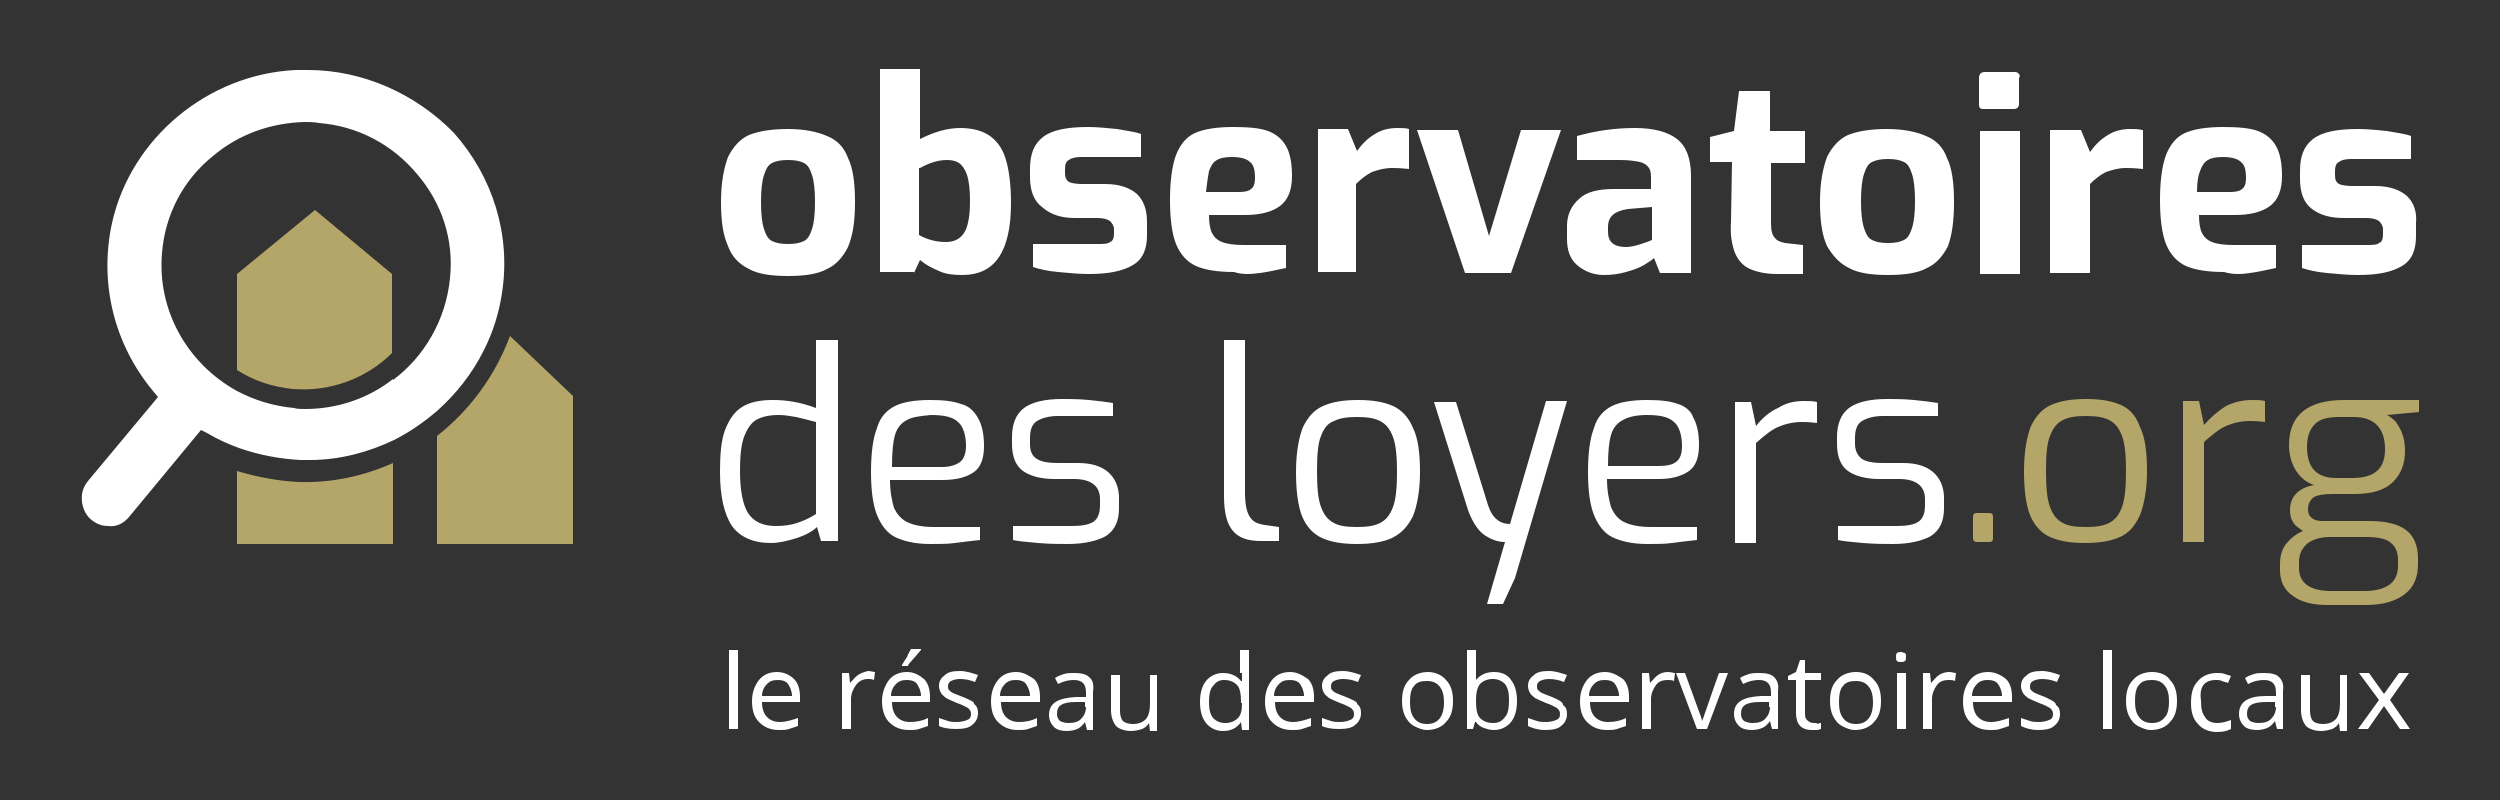 <svg xmlns="http://www.w3.org/2000/svg" viewBox="0 0 250 80"><rect x="0" y="0" width="250" height="80" fill="#333333" stroke="none"/><path d="M72.9 65v7.9h.9V65h-.9zm4.8 2.2c-.8 0-1.4.3-1.8.8-.4.5-.7 1.2-.7 2.1s.2 1.6.7 2.1c.5.5 1.1.8 2 .8.4 0 .7 0 1-.1l.9-.3v-.8c-.6.2-1.2.4-1.8.4-.6 0-1-.2-1.3-.5-.3-.3-.5-.8-.5-1.5H80v-.5c0-.8-.2-1.4-.6-1.8-.4-.4-1-.7-1.7-.7zm-1.5 2.4c0-.5.2-.9.5-1.2.3-.3.6-.4 1.1-.4.4 0 .8.1 1 .4.2.3.4.7.4 1.2h-3zm9.6-2.1c-.3.2-.5.5-.8.8l-.1-1h-.7v5.6h.9v-3c0-.5.2-1 .5-1.4.3-.4.7-.6 1.2-.6.2 0 .4 0 .6.1l.1-.8c-.2 0-.4-.1-.7-.1-.4.1-.7.2-1 .4zm4.9-.3c-.8 0-1.4.3-1.8.8-.4.5-.7 1.3-.7 2.1s.2 1.6.7 2.1c.5.5 1.1.8 2 .8.4 0 .7 0 1-.1l.9-.3v-.8c-.6.3-1.2.4-1.8.4-.6 0-1-.2-1.3-.5-.3-.3-.5-.8-.5-1.5H93v-.5c0-.8-.2-1.4-.6-1.8-.5-.4-1-.7-1.7-.7zm-1.6 2.4c0-.5.2-.9.5-1.2.3-.3.6-.4 1.1-.4.4 0 .8.1 1 .4.2.3.4.7.4 1.2h-3zm2.3-3.8c.3-.3.5-.6.7-.8v-.1h-1c-.1.2-.3.5-.4.8-.2.3-.4.6-.5.8v.1h.6c0-.2.3-.4.6-.8zm4.9 3.9c-.5-.2-.8-.3-1-.4-.2-.1-.3-.2-.4-.3-.1-.1-.1-.2-.1-.4s.1-.4.3-.5c.2-.1.5-.2.9-.2.5 0 1 .1 1.5.3l.3-.7c-.6-.2-1.2-.4-1.8-.4-.7 0-1.2.1-1.5.4-.4.3-.6.6-.6 1.1 0 .3.1.5.2.7.1.2.3.3.5.5.2.1.6.3 1.1.5.6.2.9.4 1.1.5.2.2.3.3.3.6s-.1.5-.4.6c-.2.1-.6.2-1 .2-.3 0-.6 0-.9-.1l-.9-.3v.8c.4.2 1 .3 1.7.3s1.3-.1 1.6-.4c.4-.3.6-.7.6-1.2 0-.4-.1-.7-.4-.9.1-.2-.4-.4-1.1-.7zm5.3-2.5c-.8 0-1.4.3-1.8.8-.4.5-.7 1.2-.7 2.1 0 .9.2 1.6.7 2.1.5.5 1.1.8 2 .8.4 0 .7 0 1-.1l.9-.3v-.8c-.6.3-1.2.4-1.8.4-.6 0-1-.2-1.3-.5-.3-.3-.5-.8-.5-1.5h3.9v-.5c0-.8-.2-1.4-.6-1.8-.6-.4-1.1-.7-1.8-.7zm-1.6 2.4c0-.5.2-.9.5-1.2.3-.3.6-.4 1.1-.4.4 0 .8.1 1 .4.2.3.4.7.4 1.2h-3zm8.9-1.9c-.3-.3-.8-.4-1.5-.4-.3 0-.7 0-1 .1-.3.1-.6.2-.9.4l.3.6c.6-.3 1.1-.4 1.6-.4.4 0 .7.1.9.3.2.2.3.5.3 1v.4h-1c-1.8.1-2.7.6-2.7 1.8 0 .5.2.9.5 1.2.3.3.8.4 1.3.4.4 0 .8-.1 1-.2.3-.1.6-.4.8-.7l.2.8h.6v-3.8c.1-.7 0-1.2-.4-1.5zm-.3 3c0 .5-.2.9-.5 1.2-.3.3-.7.4-1.3.4-.3 0-.6-.1-.8-.2-.2-.2-.3-.4-.3-.7 0-.4.1-.7.4-.9.3-.2.8-.3 1.5-.3h.9v.5zm6.4-.4c0 .7-.1 1.2-.4 1.6-.3.3-.7.5-1.3.5-.4 0-.8-.1-1-.3-.2-.2-.3-.6-.3-1v-3.6h-.9V71c0 .7.2 1.2.5 1.6.3.3.9.5 1.5.5.4 0 .8-.1 1.1-.2.3-.1.6-.4.7-.6l.1.8h.7v-5.6h-.7v2.8zm9.2-3v.8h-.1c-.4-.5-1-.8-1.8-.8-.7 0-1.3.3-1.7.8-.4.5-.6 1.2-.6 2.1 0 .9.2 1.6.6 2.1.4.5 1 .8 1.7.8.8 0 1.4-.3 1.8-.9l.1.8h.7v-8h-.9v2.3zm0 3c0 .7-.1 1.2-.4 1.5-.3.3-.7.5-1.3.5-.5 0-.9-.2-1.2-.5-.3-.4-.4-.9-.4-1.6 0-.7.1-1.3.4-1.6.3-.4.6-.6 1.1-.6.6 0 1 .2 1.3.5.3.3.4.9.4 1.7v.1zm4.8-3.1c-.8 0-1.4.3-1.8.8-.4.5-.7 1.2-.7 2.1 0 .9.2 1.6.7 2.1.5.5 1.1.8 2 .8.4 0 .7 0 1-.1l.9-.3v-.8c-.6.2-1.2.4-1.8.4-.6 0-1-.2-1.3-.5-.3-.3-.5-.8-.5-1.5h3.9v-.5c0-.8-.2-1.4-.6-1.8-.6-.4-1.1-.7-1.8-.7zm-1.6 2.4c0-.5.2-.9.5-1.2.3-.3.6-.4 1.1-.4.4 0 .8.1 1 .4.2.3.4.7.4 1.2h-3zm7.2.1c-.5-.2-.8-.3-1-.4-.2-.1-.3-.2-.4-.3-.1-.1-.1-.2-.1-.4s.1-.4.3-.5c.2-.1.5-.2.9-.2.5 0 1 .1 1.5.3l.3-.7c-.6-.2-1.2-.4-1.8-.4-.7 0-1.2.1-1.5.4-.4.3-.6.6-.6 1.1 0 .3.1.5.2.7.1.2.3.3.5.5.2.1.6.3 1.1.5.6.2.9.4 1.1.5.2.2.3.3.3.6s-.1.5-.4.6c-.2.1-.6.2-1 .2-.3 0-.6 0-.9-.1l-.9-.3v.8c.4.2 1 .3 1.7.3s1.3-.1 1.6-.4c.4-.3.6-.7.6-1.2 0-.4-.1-.7-.4-.9.1-.2-.4-.4-1.1-.7zm8.2-2.5c-.8 0-1.5.3-1.9.8-.5.5-.7 1.2-.7 2.1 0 .6.1 1.1.3 1.5.2.4.5.8.9 1 .4.2.8.4 1.3.4.8 0 1.5-.3 1.9-.8.5-.5.7-1.2.7-2.1 0-.9-.2-1.6-.7-2.1-.4-.5-1.1-.8-1.8-.8zm1.2 4.6c-.3.4-.7.6-1.3.6-.6 0-1-.2-1.3-.6-.3-.4-.4-.9-.4-1.6 0-.7.1-1.3.4-1.6.3-.4.7-.5 1.3-.5.6 0 1 .2 1.3.6.3.4.4.9.4 1.6 0 .5-.1 1.1-.4 1.5zm5.4-4.6c-.8 0-1.4.3-1.8.8v-3h-.9v7.9h.6l.2-.7h.1c.2.3.5.5.8.6.3.1.6.2 1 .2.7 0 1.3-.3 1.7-.8.4-.5.6-1.2.6-2.1 0-.9-.2-1.6-.6-2.1-.3-.5-.9-.8-1.7-.8zm1.1 4.5c-.3.4-.6.6-1.2.6s-1-.2-1.3-.5c-.3-.3-.4-.9-.4-1.7 0-.8.1-1.3.4-1.7.3-.3.7-.5 1.3-.5.5 0 .9.2 1.2.5.3.4.4.9.4 1.6 0 .8-.1 1.4-.4 1.7zm4.7-2c-.5-.2-.8-.3-1-.4-.2-.1-.3-.2-.4-.3-.1-.1-.1-.2-.1-.4s.1-.4.3-.5c.2-.1.5-.2.9-.2.5 0 1 .1 1.5.3l.3-.7c-.6-.2-1.2-.4-1.8-.4-.7 0-1.2.1-1.5.4-.4.3-.6.6-.6 1.1 0 .3.1.5.2.7.1.2.3.3.5.5.2.1.6.3 1.1.5.6.2.9.4 1.1.5.2.2.3.3.3.6s-.1.5-.4.6c-.2.1-.6.2-1 .2-.3 0-.6 0-.9-.1l-.9-.3v.8c.4.2 1 .4 1.7.4s1.3-.1 1.6-.4c.4-.3.6-.7.6-1.2 0-.4-.1-.7-.4-.9 0-.3-.4-.5-1.1-.8zm5.3-2.5c-.8 0-1.4.3-1.8.8-.4.5-.7 1.2-.7 2.1 0 .9.2 1.6.7 2.1.5.5 1.1.8 2 .8.4 0 .7 0 1-.1l.9-.3v-.8c-.6.3-1.2.4-1.8.4-.6 0-1-.2-1.3-.5-.3-.3-.5-.8-.5-1.5h3.9v-.5c0-.8-.2-1.4-.6-1.8-.6-.4-1.1-.7-1.8-.7zm-1.6 2.4c0-.5.2-.9.5-1.2.3-.3.6-.4 1.1-.4.4 0 .8.1 1 .4.2.3.4.7.4 1.2h-3zm6.9-2.1c-.3.2-.5.5-.8.8l-.1-1h-.7v5.6h.9v-3c0-.5.2-1 .5-1.4.3-.4.7-.5 1.2-.5.2 0 .4 0 .6.1l.1-.8c-.2 0-.4-.1-.7-.1-.4 0-.7.1-1 .3zm4.8 3.5c-.2.6-.3.9-.4 1.1 0-.2-.2-.7-.5-1.5l-1.2-3.3h-.9l2.1 5.6h1l2.1-5.6h-.9c-.7 1.9-1.1 3.2-1.3 3.7zm6.8-3.3c-.3-.3-.8-.4-1.5-.4-.3 0-.7 0-1 .1-.3.1-.6.2-.9.4l.3.6c.6-.3 1.1-.4 1.6-.4.4 0 .7.1.9.3.2.2.3.5.3 1v.3h-1c-1.8.1-2.7.6-2.7 1.8 0 .5.2.9.5 1.2.3.3.8.4 1.3.4.4 0 .8-.1 1-.2.3-.1.6-.4.8-.7l.2.8h.6v-3.8c.1-.7-.1-1.1-.4-1.4zm-.4 3c0 .5-.2.9-.5 1.2-.3.3-.7.4-1.3.4-.3 0-.6-.1-.8-.2-.2-.2-.3-.4-.3-.7 0-.4.1-.7.4-.9.3-.2.8-.3 1.5-.3h.9v.5zm4.4 1.6c-.3 0-.5-.1-.7-.3-.2-.2-.2-.4-.2-.8V68h1.6v-.7h-1.6V66h-.5l-.4 1.2-.8.4v.4h.8v3.3c0 1.1.5 1.7 1.6 1.7h.5c.2 0 .3-.1.4-.1v-.6c-.1 0-.2 0-.3.1-.1-.1-.2-.1-.4-.1zm4.2-5.1c-.8 0-1.5.3-1.9.8-.5.5-.7 1.2-.7 2.1 0 .6.1 1.1.3 1.5.2.4.5.8.9 1 .4.2.8.4 1.3.4.8 0 1.5-.3 1.9-.8.5-.5.7-1.2.7-2.1 0-.9-.2-1.6-.7-2.1-.4-.5-1-.8-1.8-.8zm1.3 4.6c-.3.4-.7.6-1.3.6-.6 0-1-.2-1.3-.6-.3-.4-.4-.9-.4-1.6 0-.7.1-1.3.4-1.6.3-.4.7-.5 1.3-.5.6 0 1 .2 1.3.6.3.4.4.9.4 1.6 0 .5-.1 1.1-.4 1.5zm3.2-6.6c-.1 0-.3 0-.4.1-.1.1-.1.2-.1.4s0 .3.1.4c.1.1.2.1.4.1.1 0 .3 0 .4-.1.1-.1.1-.2.1-.4s0-.3-.1-.4c-.1 0-.3-.1-.4-.1zm-.4 7.7h.9v-5.6h-.9v5.6zm4.2-5.4c-.3.2-.5.5-.8.8l-.1-1h-.7v5.6h.9v-3c0-.5.2-1 .5-1.4.3-.4.7-.5 1.2-.5.2 0 .4 0 .6.1l.1-.8c-.2 0-.4-.1-.7-.1-.3 0-.7.1-1 .3zm4.9-.3c-.8 0-1.4.3-1.8.8-.4.5-.7 1.2-.7 2.1 0 .9.2 1.6.7 2.1.5.5 1.1.8 2 .8.4 0 .7 0 1-.1l.9-.3v-.8c-.6.2-1.2.4-1.8.4-.6 0-1-.2-1.3-.5-.3-.3-.5-.8-.5-1.5h3.9v-.5c0-.8-.2-1.4-.6-1.8-.5-.4-1.1-.7-1.8-.7zm-1.6 2.4c0-.5.2-.9.5-1.2.3-.3.6-.4 1.1-.4.4 0 .8.1 1 .4.2.3.4.7.4 1.2h-3zm7.3.1c-.5-.2-.8-.3-1-.4-.2-.1-.3-.2-.4-.3-.1-.1-.1-.2-.1-.4s.1-.4.3-.5c.2-.1.5-.2.9-.2.5 0 1 .1 1.5.3l.3-.7c-.6-.2-1.2-.4-1.8-.4-.7 0-1.2.1-1.5.4-.4.3-.6.6-.6 1.1 0 .3.1.5.2.7.1.2.3.3.5.5.2.1.6.3 1.1.5.6.2.9.4 1.1.5.2.2.3.3.3.6s-.1.5-.4.6c-.2.1-.6.2-1 .2-.3 0-.6 0-.9-.1l-.9-.3v.8c.4.2 1 .4 1.7.4s1.3-.1 1.6-.4c.4-.3.6-.7.6-1.2 0-.4-.1-.7-.4-.9 0-.3-.5-.5-1.1-.8zm5.8-4.7v7.9h.9V65h-.9zm4.9 2.2c-.8 0-1.5.3-1.9.8-.5.5-.7 1.2-.7 2.1 0 .6.1 1.1.3 1.5.2.4.5.8.9 1 .4.2.8.4 1.3.4.8 0 1.5-.3 1.9-.8.5-.5.7-1.2.7-2.1 0-.9-.2-1.6-.7-2.1-.3-.5-1-.8-1.8-.8zm1.3 4.5c-.3.4-.7.6-1.3.6-.6 0-1-.2-1.3-.6-.3-.4-.4-.9-.4-1.6 0-.7.1-1.3.4-1.6.3-.4.7-.5 1.3-.5.6 0 1 .2 1.3.6.3.4.4.9.4 1.6 0 .6-.1 1.2-.4 1.5zm5.1-3.7c.2 0 .4 0 .6.1.2.1.4.1.6.2l.3-.7c-.2-.1-.4-.1-.6-.2-.3-.1-.5-.1-.8-.1-.8 0-1.5.3-1.9.8-.5.5-.7 1.2-.7 2.2 0 .9.2 1.6.7 2.1.4.5 1.1.8 1.9.8.6 0 1-.1 1.4-.3V72c-.5.2-1 .3-1.4.3-.5 0-1-.2-1.2-.6-.3-.4-.4-.9-.4-1.6-.2-1.4.3-2.1 1.5-2.1zm6.3-.3c-.3-.3-.8-.4-1.5-.4-.3 0-.7 0-1 .1-.3.1-.6.2-.9.4l.3.6c.6-.3 1.1-.4 1.6-.4.4 0 .7.1.9.3.2.2.3.5.3 1v.3h-1c-1.8 0-2.7.6-2.7 1.8 0 .5.2.9.5 1.2.3.3.8.4 1.3.4.4 0 .8-.1 1-.2.3-.1.6-.4.8-.7l.2.8h.6v-3.8c.1-.7-.1-1.1-.4-1.4zm-.3 3c0 .5-.2.9-.5 1.2-.3.3-.7.4-1.3.4-.3 0-.6-.1-.8-.2-.2-.2-.3-.4-.3-.7 0-.4.1-.7.4-.9.3-.2.8-.3 1.5-.3h.9v.5zm6.4-.4c0 .7-.1 1.2-.4 1.6-.3.3-.7.5-1.3.5-.4 0-.8-.1-1-.3-.2-.2-.3-.6-.3-1v-3.6h-.9V71c0 .7.2 1.2.5 1.6.3.3.9.5 1.5.5.4 0 .8-.1 1.1-.2.3-.1.6-.4.7-.6l.1.8h.7v-5.6h-.7v2.8zm6.9-3h-1l-1.5 2.1-1.5-2.1h-1l2 2.7-2.1 2.9h1l1.6-2.3 1.6 2.3h1l-2-2.9 1.9-2.7zM85.5 20.2c0-1.9-.2-3.4-.7-4.4-.4-1.1-1.1-1.8-2.1-2.2-.9-.4-2.2-.7-3.9-.7-1.6 0-2.9.2-3.9.6-.9.4-1.6 1.2-2.1 2.2-.4 1.1-.7 2.5-.7 4.5 0 1.9.2 3.3.7 4.4.4 1.1 1.1 1.8 2.1 2.3.9.5 2.2.7 3.9.7 1.7 0 3-.2 3.9-.7.9-.4 1.6-1.2 2.1-2.2.5-1.2.7-2.6.7-4.5zm-4.3 2.7c-.2.6-.4 1-.8 1.2-.4.2-.9.3-1.6.3-.7 0-1.2-.1-1.6-.3-.4-.2-.6-.6-.8-1.2-.2-.6-.3-1.5-.3-2.7 0-1.2.1-2.1.3-2.7.2-.6.4-1 .8-1.2.4-.2.9-.3 1.6-.3.7 0 1.2.1 1.6.3.4.2.6.6.8 1.2.2.6.3 1.5.3 2.7 0 1.2-.1 2.1-.3 2.7zm10.2 4.4L92 26c.6.5 1.2.8 1.9 1.1.6.3 1.4.4 2.3.4 1.7 0 2.9-.6 3.7-1.8.8-1.2 1.2-3 1.2-5.4 0-1.8-.2-3.3-.5-4.3-.3-1.1-.9-1.9-1.6-2.4-.7-.5-1.7-.8-3-.8-.6 0-1.3.1-2 .3-.7.2-1.4.5-2 .8v-7h-4v20.3h3.4zm.6-10.5c.9-.5 1.8-.8 2.7-.8.5 0 .9.1 1.2.3.3.2.6.6.8 1.2.2.6.3 1.5.3 2.6 0 1.5-.2 2.6-.6 3.2-.4.6-1 .9-1.8.9-.9 0-1.8-.2-2.7-.7v-6.7zm15.5 5h2.2c.6 0 1 .1 1.3.3.2.2.4.5.4.8v.4c0 .5-.1.8-.4.9-.2.2-.7.2-1.3.2h-6.4v2.3c.6.2 1.4.4 2.5.5 1.1.1 2.1.2 3.1.2 2 0 3.4-.3 4.4-.9 1-.6 1.4-1.6 1.4-3v-1.3c0-1.2-.3-2.1-1-2.8-.7-.6-1.7-1-3.2-1h-2.3c-.6 0-1.1-.1-1.3-.2-.3-.2-.4-.5-.4-.9v-.4c0-.4.1-.8.4-.9.2-.2.7-.3 1.2-.3h6v-2.3c-.5-.2-1.3-.3-2.4-.5-1-.1-2-.2-2.9-.2-2.1 0-3.6.3-4.5 1-.9.7-1.3 1.7-1.3 3.2v.8c0 1.4.4 2.4 1.2 3 .9.8 2 1.1 3.3 1.1zm18.5 5.5c.8-.1 1.6-.3 2.6-.5v-2.3h-4.2c-1 0-1.7-.1-2.2-.3-.5-.2-.8-.5-1-.9-.2-.4-.3-1-.3-1.8h3.6c1.5 0 2.7-.3 3.5-.9.8-.6 1.2-1.6 1.2-3 0-1.3-.2-2.3-.6-3-.4-.7-1-1.2-1.8-1.5-.8-.3-2-.4-3.5-.4-1.6 0-2.9.2-3.8.6-.9.4-1.5 1.2-1.9 2.2-.4 1.1-.6 2.6-.6 4.5s.2 3.4.6 4.4c.4 1 1.1 1.8 2 2.2.9.4 2.2.6 3.8.6.9.3 1.8.2 2.6.1zm-5.1-10.2c.2-.5.4-.9.8-1.1.3-.2.8-.3 1.5-.3.9 0 1.5.2 1.8.5.4.3.5.9.5 1.6 0 .5-.1.9-.4 1.1-.2.2-.6.3-1.2.3h-3.3c.1-.9.2-1.6.3-2.1zm14.7 10.2v-8.9c.5-.5 1-.9 1.6-1.2.6-.2 1.2-.4 2-.4.2 0 .8 0 1.7.1v-4c-.3-.1-.7-.1-1.2-.1-.8 0-1.6.2-2.2.6-.7.4-1.3 1-1.8 1.7l-.9-2.2h-3v14.3h3.8zm15.5 0l5-14.3h-4l-3.2 10.6-3.1-10.6h-4.1l4.8 14.3h4.6zm11.5-.1c.7-.2 1.3-.4 1.8-.7.5-.3.8-.5 1-.7l.6 1.5h3.1v-9.7c0-1.8-.5-3-1.4-3.7-.9-.7-2.3-1.1-4.2-1.1-2.1 0-4 .3-5.8.8V16h4.3c.9 0 1.5.1 2 .2.4.1.7.3.9.6.2.3.2.7.2 1.1v1h-3.7c-1.6 0-2.8.3-3.5 1-.8.7-1.2 1.6-1.2 2.7v1.3c0 1.1.3 2 1 2.6.7.6 1.6 1 2.7 1 .8 0 1.5-.1 2.2-.3zm-1.8-4.5c0-1.1.7-1.6 2-1.8l2.4-.2V24c-.2.1-.5.2-1.1.4-.6.2-1.1.3-1.5.3-1.2 0-1.8-.5-1.8-1.5v-.5zm12.7 2.6c.3.7.8 1.3 1.5 1.6.7.3 1.6.5 2.7.5h2.6v-2.9l-1.8-.2c-.4-.1-.8-.2-1-.5-.3-.3-.4-.8-.4-1.5v-6h3.4v-3.2H177v-4h-3.1l-.5 4-2.4.6v2.5h2.2l-.1 6c-.1 1.3.1 2.3.4 3.1zm11.4 1.5c.9.5 2.2.7 3.9.7 1.7 0 3-.2 3.9-.7.9-.4 1.6-1.2 2.1-2.2.4-1.1.6-2.5.6-4.4 0-1.9-.2-3.4-.7-4.4-.4-1.1-1.1-1.8-2.1-2.2-.9-.4-2.2-.7-3.9-.7-1.6 0-2.9.2-3.9.6-.9.4-1.6 1.2-2.1 2.2-.4 1.1-.7 2.5-.7 4.5 0 1.9.2 3.3.7 4.4.6 1 1.2 1.7 2.2 2.2zm1.5-9.4c.2-.6.4-1 .8-1.2.4-.2.9-.3 1.6-.3.7 0 1.2.1 1.6.3.4.2.6.6.8 1.2.2.6.3 1.5.3 2.7 0 1.2-.1 2.1-.3 2.7-.2.6-.4 1-.8 1.2-.4.2-.9.3-1.6.3-.7 0-1.2-.1-1.6-.3-.4-.2-.6-.6-.8-1.2-.2-.6-.3-1.5-.3-2.7 0-1.2.1-2.1.3-2.7zm11.6-4.3v14.3h4V13.1h-4zm3.9-5.7c-.1-.1-.2-.2-.4-.2h-3c-.4 0-.6.2-.6.6v2.6c0 .2 0 .3.1.4.1.1.2.1.4.1h3c.3 0 .5-.2.5-.5V7.8c.1-.1.1-.3 0-.4zm12.3 5.6c-.3-.1-.7-.1-1.2-.1-.8 0-1.6.2-2.2.6-.7.4-1.3 1-1.8 1.7l-.9-2.2H205v14.3h4v-8.9c.5-.5 1-.9 1.6-1.2.6-.2 1.2-.4 2-.4.2 0 .8 0 1.7.1V13zM225 27.3c.8-.1 1.6-.3 2.6-.5v-2.3h-4.2c-1 0-1.7-.1-2.2-.3-.5-.2-.8-.5-1-.9-.2-.4-.3-1-.3-1.8h3.6c1.5 0 2.7-.3 3.5-.9.8-.6 1.2-1.6 1.2-3 0-1.3-.2-2.3-.6-3-.4-.7-1-1.2-1.8-1.5-.8-.3-2-.4-3.5-.4-1.6 0-2.9.2-3.8.6-.9.4-1.5 1.2-1.9 2.2-.4 1.1-.6 2.6-.6 4.5s.2 3.4.6 4.4c.4 1 1.1 1.8 2 2.2.9.4 2.2.6 3.8.6 1 .3 1.9.2 2.6.1zm-5-10.2c.2-.5.4-.9.8-1.1.3-.2.8-.3 1.5-.3.9 0 1.5.2 1.8.5.4.3.5.9.5 1.6 0 .5-.1.9-.4 1.1-.2.2-.6.3-1.2.3h-3.3c0-.9.1-1.6.3-2.1zm20.7 2.5c-.7-.6-1.7-1-3.2-1h-2.3c-.6 0-1.1-.1-1.3-.2-.3-.2-.4-.4-.4-.9v-.4c0-.4.1-.8.4-.9.2-.2.7-.3 1.2-.3h6v-2.3c-.5-.2-1.3-.3-2.4-.5-1-.1-2-.2-2.9-.2-2.1 0-3.6.3-4.5 1-.9.7-1.3 1.7-1.3 3.2v.8c0 1.4.4 2.4 1.2 3 .8.6 1.8.9 3.2.9h2.2c.6 0 1 .1 1.3.3.2.2.4.5.4.8v.5c0 .5-.1.8-.4.9-.2.2-.7.2-1.3.2h-6.4v2.3c.6.2 1.4.4 2.5.5 1.1.1 2.1.2 3.1.2 2 0 3.4-.3 4.4-.9 1-.6 1.4-1.6 1.4-3v-1.3c.1-1.1-.2-2-.9-2.7zM81.6 34.1v6.7c-1.6-.6-3-.8-4.3-.8-1.3 0-2.3.2-3.1.7-.8.5-1.3 1.3-1.7 2.3-.4 1.1-.5 2.5-.5 4.2 0 2.4.4 4.2 1.2 5.4.8 1.1 2.1 1.7 3.9 1.7.8 0 1.6-.2 2.6-.5.9-.3 1.6-.7 2-1.1l.4 1.4h1.7V34h-2.2zm-1.9 18.2c-.6.2-1.3.3-2.1.3-1.3 0-2.2-.4-2.8-1.3-.5-.8-.8-2.2-.8-4.2 0-1.4.1-2.6.4-3.4.3-.8.7-1.4 1.2-1.7.5-.3 1.3-.5 2.2-.5.7 0 1.2.1 1.8.2.5.1 1.2.3 2 .5v9.2c-.6.4-1.3.7-1.9.9zm17.7-5.1c.7-.5 1-1.4 1-2.6 0-1.2-.2-2.1-.6-2.8-.4-.7-.9-1.2-1.7-1.4-.8-.3-1.8-.4-3.1-.4-1.5 0-2.7.2-3.5.6-.8.4-1.5 1.1-1.8 2.2-.4 1-.6 2.5-.6 4.4 0 1.9.2 3.3.6 4.3.4 1 1 1.8 1.8 2.2.8.4 2 .7 3.5.7.9 0 1.8 0 2.5-.1s1.6-.2 2.5-.3v-1.3h-4.6c-1.2 0-2.1-.2-2.7-.5-.6-.3-1-.8-1.3-1.4-.2-.7-.4-1.6-.4-2.8h5.2c1.5 0 2.5-.3 3.2-.8zm-8.2-.6c0-1.4.1-2.4.3-3.1.2-.7.6-1.2 1.2-1.5.5-.3 1.3-.4 2.4-.5 1.3 0 2.2.2 2.7.7.5.4.8 1.3.8 2.4 0 .7-.2 1.3-.6 1.6-.4.3-1 .5-1.8.5h-5zm22.7 4.2v-1c0-1.1-.4-2-1.1-2.6-.7-.6-1.7-.9-3-.9h-2c-.9 0-1.6-.1-2.1-.4-.5-.3-.7-.8-.7-1.5v-.6c0-.8.2-1.4.7-1.7.5-.3 1.2-.5 2.1-.5h5.5v-1.3c-.6-.1-1.4-.2-2.4-.3-1-.1-1.9-.1-2.7-.1-1.7 0-3 .3-3.8.9-.8.6-1.2 1.6-1.2 2.9v.7c0 1.3.4 2.2 1.1 2.7.7.5 1.8.8 3.1.8h2c1.7 0 2.6.7 2.6 2v.6c0 .8-.2 1.4-.7 1.7-.5.3-1.2.4-2.2.4h-5.8V54c.4.1 1.3.2 2.5.3 1.2.1 2.2.1 3 .1 1.6 0 2.9-.3 3.8-.8.9-.6 1.3-1.5 1.3-2.8zm16 1.9l-1.4-.2c-.7-.1-1.2-.3-1.5-.8-.3-.4-.5-1.2-.5-2.4V34h-2.1v15.6c0 1.7.3 2.8.9 3.5.6.7 1.5 1 2.8 1h1.8v-1.4zm13.4-1.1c.4-1 .7-2.5.7-4.4 0-1.9-.2-3.4-.7-4.4-.4-1-1.1-1.8-2-2.2-.9-.4-2-.6-3.5-.6s-2.6.2-3.5.6c-.9.4-1.5 1.1-2 2.1-.4 1-.7 2.5-.7 4.5 0 1.9.2 3.4.6 4.4.4 1 1.1 1.8 2 2.2.9.4 2 .6 3.5.6s2.6-.2 3.5-.6c1-.5 1.6-1.2 2.1-2.2zm-2-.9c-.3.8-.7 1.3-1.3 1.6-.6.3-1.3.4-2.3.4-1 0-1.8-.1-2.3-.4-.6-.3-1-.8-1.3-1.6-.3-.8-.4-2-.4-3.6s.1-2.8.4-3.5c.3-.8.7-1.3 1.3-1.5.6-.3 1.3-.4 2.3-.4 1 0 1.7.1 2.3.4.6.3 1 .8 1.3 1.6.3.8.4 2 .4 3.5s-.1 2.7-.4 3.5zm9 2.7c.7.5 1.4.8 2.2.8l-1.8 6.2h1.6l1.2-2.6 5.2-17.7h-2.1L151 52.4c-1 0-1.8-.6-2.2-1.9l-3.2-10.3h-2.2l3.4 10.8c.4 1.1.9 1.9 1.5 2.4zm19.5-13c-.8-.3-1.8-.4-3.1-.4-1.5 0-2.7.2-3.5.6-.8.4-1.5 1.1-1.8 2.2-.4 1-.6 2.5-.6 4.4 0 1.9.2 3.3.6 4.3.4 1 1 1.8 1.8 2.2.8.4 2 .7 3.5.7.9 0 1.8 0 2.5-.1s1.6-.2 2.5-.3v-1.3h-4.6c-1.2 0-2.1-.2-2.7-.5-.6-.3-1-.8-1.3-1.5-.2-.7-.4-1.6-.4-2.8h5.2c1.3 0 2.3-.3 3-.8.7-.5 1-1.4 1-2.6 0-1.2-.2-2.1-.6-2.8-.2-.6-.8-1.1-1.5-1.3zm-.2 5.8c-.4.3-1 .4-1.8.4h-5c0-1.4.1-2.4.3-3.1.2-.7.6-1.2 1.2-1.5.5-.3 1.3-.5 2.4-.5 1.3 0 2.2.2 2.7.7.5.4.8 1.3.8 2.4 0 .8-.2 1.3-.6 1.6zm8-3.6l-.5-2.4h-1.6v14.1h2.1v-10c.8-.7 1.5-1.3 2.2-1.6.7-.3 1.5-.5 2.4-.5.2 0 .7 0 1.5.1v-2.1c-.4-.1-.8-.1-1.3-.1-1 0-1.8.2-2.6.7-.7.3-1.5.9-2.2 1.8zm18.8 8.2v-1c0-1.1-.4-2-1.1-2.6-.7-.6-1.7-.9-3-.9h-2c-.9 0-1.6-.1-2.1-.4-.4-.3-.7-.8-.7-1.5v-.6c0-.8.2-1.4.7-1.7.5-.3 1.2-.5 2.1-.5h5.5v-1.3c-.6-.1-1.4-.2-2.4-.3-1-.1-1.9-.1-2.7-.1-1.7 0-3 .3-3.8.9-.8.6-1.2 1.6-1.2 2.9v.7c0 1.3.4 2.2 1.1 2.7.7.5 1.8.8 3.1.8h2c1.7 0 2.6.7 2.6 2v.6c0 .8-.2 1.4-.7 1.7-.5.3-1.2.4-2.2.4h-5.8V54c.4.1 1.3.2 2.5.3 1.2.1 2.2.1 3 .1 1.6 0 2.9-.3 3.8-.8.9-.6 1.3-1.5 1.3-2.8zM30.8 7h-1.2c-8.8.4-16.5 6.8-18.4 15.3-1.3 6 .2 12.1 4.1 16.8l.5.6-7 8.4c-.5.6-.7 1.3-.6 2.1.1.8.5 1.5 1.1 1.9.4.3.9.5 1.5.5.8.1 1.5-.2 2.1-.9l7.2-8.7.6.3c1 .6 2.1 1.1 3.2 1.5 2 .7 4.1 1.1 6.2 1.2h.9c3 0 5.9-.8 8.4-2 1.6-.8 3-1.8 4.3-2.9 1.9-1.7 3.5-3.7 4.7-6.1.9-1.8 1.5-3.7 1.8-5.7.9-5.8-.9-11.6-4.8-16C41.6 9.4 36.3 7 30.8 7zM45 27.8c-.4 4.2-2.6 7.9-5.7 10.2v-.1c-2.4 1.9-5.5 3-8.8 3-.4 0-.8 0-1.1-.1-2.1-.2-4-.8-5.7-1.7-4.9-2.7-8-8-7.5-13.8.3-3.8 2.1-7.3 5.1-9.7 2.6-2.2 5.8-3.3 9.1-3.4.5 0 1 0 1.5.1 3.8.3 7.3 2.1 9.8 5.1 2.5 2.9 3.7 6.6 3.3 10.4z" fill="#fff"/><path d="M198.9 51.3h-1.2c-.3 0-.4.1-.4.4v2.1c0 .1 0 .2.1.3.1.1.2.1.3.1h1.2c.3 0 .4-.1.4-.4v-2.1c0-.3-.1-.4-.4-.4zm13.2-10.8c-.9-.4-2-.6-3.5-.6s-2.6.2-3.5.6c-.9.4-1.5 1.1-2 2.1-.4 1-.7 2.5-.7 4.5 0 1.9.2 3.4.6 4.4.4 1 1.1 1.8 2 2.2.9.4 2 .6 3.5.6s2.6-.2 3.5-.6c.9-.4 1.5-1.1 2-2.2.4-1 .7-2.5.7-4.4 0-1.9-.2-3.4-.7-4.4-.4-1.1-1-1.8-1.9-2.2zm.1 10.2c-.3.8-.7 1.3-1.3 1.6-.6.3-1.3.4-2.3.4-1 0-1.8-.1-2.3-.4-.6-.3-1-.8-1.3-1.6-.3-.8-.4-2-.4-3.6s.1-2.8.4-3.5c.3-.8.7-1.3 1.3-1.6.6-.3 1.3-.4 2.3-.4 1 0 1.7.1 2.3.4.6.3 1 .8 1.3 1.6.3.8.4 2 .4 3.5s-.1 2.8-.4 3.6zm10.4-10.1c-.8.5-1.5 1.1-2.2 1.9l-.5-2.4h-1.6v14.1h2.1v-10c.8-.7 1.5-1.3 2.2-1.6.7-.3 1.5-.5 2.4-.5.2 0 .7 0 1.5.1v-2.1c-.4-.1-.8-.1-1.3-.1-.9 0-1.8.2-2.6.6zm18 12.4c-.8-.6-2-.9-3.7-.9h-4.7c-.4 0-.8-.1-1-.3-.3-.2-.4-.5-.4-.9 0-.5.2-.9.6-1.2.4-.2 1-.3 1.8-.3h2.3c1.7 0 3-.4 3.8-1.2.8-.8 1.2-1.8 1.2-3.1 0-.7-.1-1.3-.3-1.8-.2-.5-.4-.8-.6-1.1-.2-.2-.5-.5-.9-.7l3.2-.3V40h-7.5c-3.6 0-5.5 1.5-5.5 4.5 0 .9.2 1.7.6 2.4.4.7 1 1.3 1.9 1.6-1.6.3-2.4 1.2-2.4 2.5 0 .5.1.9.3 1.2.2.4.6.6 1 .9-.7.3-1.2.7-1.7 1.3-.4.5-.6 1.2-.6 2v.6c0 1.1.4 2 1.3 2.6.8.6 2 .9 3.4.9h3.9c1.7 0 3-.4 3.9-1.1.9-.7 1.3-1.7 1.3-3v-.6c0-1.2-.4-2.2-1.2-2.8zm-9.9-8.3c0-1.1.3-1.8.8-2.3.5-.5 1.3-.7 2.4-.7h1.5c2 0 3.1 1.1 3.1 3.2 0 .9-.2 1.6-.7 2.1-.5.5-1.3.8-2.6.8h-1.6c-1.9 0-2.9-1-2.9-3.1zm9.1 11.9c0 .8-.3 1.5-.9 1.9-.6.4-1.4.6-2.5.6h-3.3c-2.1 0-3.2-.8-3.2-2.3v-.6c0-.8.3-1.4.9-1.9.6-.4 1.3-.6 2.2-.6h3.7c1.1 0 2 .2 2.4.6.5.4.7 1 .7 1.7v.6zM23.7 47.1v7.3h15.6v-8.1c-2.9 1.3-6.1 2-9.4 1.9-2.1-.1-4.2-.5-6.2-1.1zm20-3.5v10.8h13.6V39.6l-6.3-6c-1.5 4-4 7.4-7.3 10zm-20-16.2V37c1.7 1.1 3.6 1.7 5.6 1.9 3.8.3 7.4-1.1 9.9-3.6v-7.9L31.5 21l-7.8 6.4z" fill="#b4a568"/></svg>